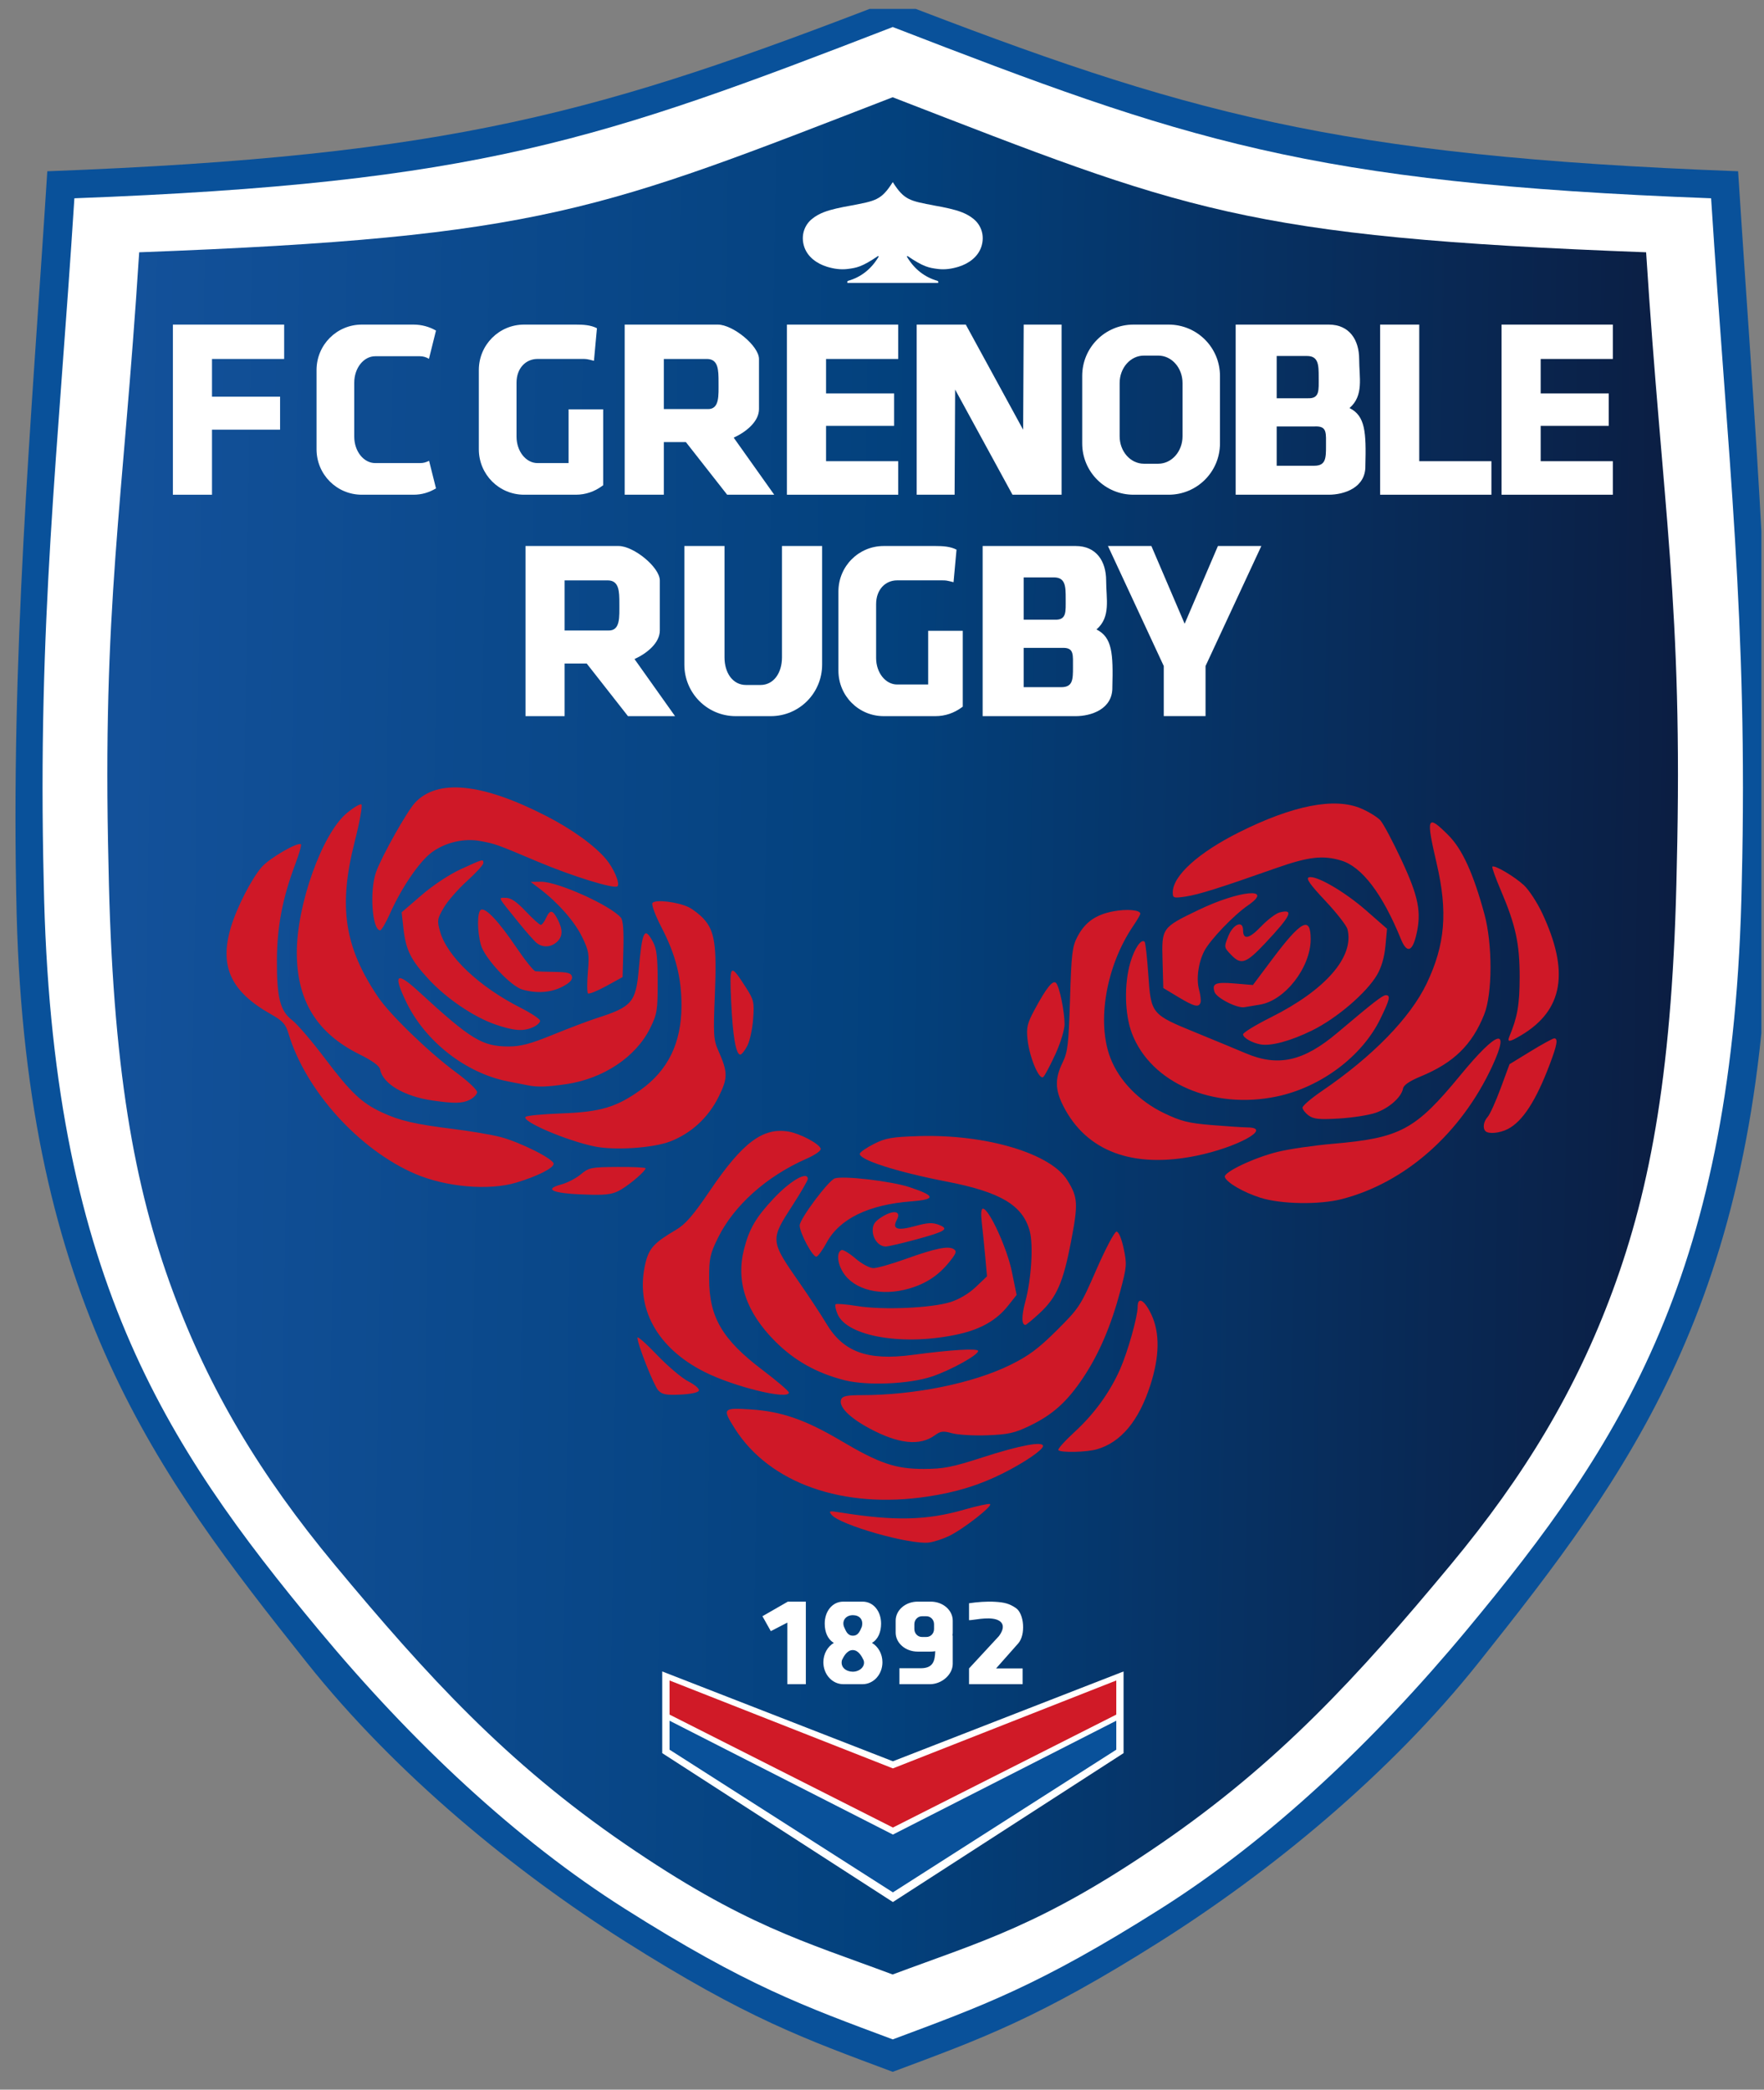<?xml version="1.0" encoding="UTF-8"?>
<svg xmlns="http://www.w3.org/2000/svg" width="114" height="135" viewBox="0 0 114 135" fill="none">
  <rect x="0" y="0" width="114" height="135" fill="#808080" stroke="none"/>
  <g clip-path="url(#clip0_4542_82733)">
    <path fill-rule="evenodd" clip-rule="evenodd" d="M57.692 0C38.845 7.29 29.164 10.083 3.057 11.064C2 27.646 0.667 42.235 1.076 59.071C1.73 84.12 10.145 95.242 19.808 107.385C25.629 114.699 33.349 120.962 40.374 125.406C48.276 130.404 51.969 131.71 57.692 133.848C63.415 131.71 67.108 130.404 75.01 125.406C82.035 120.962 89.755 114.699 95.576 107.385C105.239 95.242 113.654 84.12 114.309 59.071C114.717 42.235 113.384 27.646 112.327 11.064C86.221 10.083 76.539 7.29 57.692 0Z" fill="url(#paint0_linear_4542_82733)"></path>
    <path fill-rule="evenodd" clip-rule="evenodd" d="M57.695 1.746C38.847 9.036 30.914 11.829 4.807 12.81C3.75 29.392 2.417 40.139 2.826 56.975C3.297 82.207 10.614 93.287 20.589 105.289C26.623 112.55 33.352 118.866 40.377 123.31C48.279 128.308 51.971 129.614 57.695 131.752C63.418 129.614 67.111 128.308 75.012 123.31C82.038 118.866 88.766 112.55 94.801 105.289C104.775 93.287 112.092 82.207 112.564 56.975C112.973 40.139 111.639 29.392 110.582 12.81C84.476 11.829 76.542 9.036 57.695 1.746Z" fill="white"></path>
    <path fill-rule="evenodd" clip-rule="evenodd" d="M57.688 6.283C38.841 13.573 35.101 15.318 8.995 16.299C7.938 32.882 6.604 39.089 7.013 55.925C7.256 68.929 8.676 76.692 11.173 83.433C13.52 89.771 16.797 95.279 21.631 101.095C27.666 108.357 32.763 113.897 40.371 119.117C48.08 124.406 51.965 125.421 57.688 127.559C63.411 125.421 67.297 124.406 75.006 119.117C82.614 113.897 87.712 108.357 93.746 101.095C98.58 95.279 101.857 89.771 104.204 83.433C106.701 76.692 108.121 68.929 108.364 55.925C108.773 39.089 107.44 32.882 106.382 16.299C80.276 15.318 76.536 13.573 57.688 6.283Z" fill="url(#paint1_linear_4542_82733)"></path>
    <path fill-rule="evenodd" clip-rule="evenodd" d="M42.797 107.982V113.259L57.704 122.879L72.611 113.259V107.982L57.704 113.785L42.797 107.982Z" fill="white"></path>
    <path fill-rule="evenodd" clip-rule="evenodd" d="M43.27 108.565V110.769L57.705 118.066L72.141 110.769V108.565L57.705 114.245L43.27 108.565Z" fill="#D01A27"></path>
    <path fill-rule="evenodd" clip-rule="evenodd" d="M43.27 111.164V113.036L57.705 122.254L72.141 113.036V111.164L57.705 118.52L43.27 111.164Z" fill="#09519A"></path>
    <path d="M57.696 11.764C56.951 12.941 56.588 12.974 54.979 13.284C54.668 13.34 54.356 13.396 54.04 13.472C53.472 13.607 52.948 13.765 52.488 14.135C52.247 14.328 52.083 14.563 51.983 14.831C51.843 15.201 51.856 15.607 51.982 15.968C52.201 16.601 52.788 17.031 53.446 17.233C53.878 17.366 54.33 17.433 54.776 17.377C55.352 17.304 55.699 17.249 56.744 16.54C56.754 16.534 56.788 16.576 56.786 16.578C56.296 17.407 55.618 17.912 54.811 18.142C54.756 18.158 54.745 18.215 54.764 18.276V18.276H60.628L60.628 18.276C60.647 18.215 60.636 18.158 60.581 18.142C59.774 17.912 59.096 17.407 58.606 16.578C58.605 16.576 58.638 16.534 58.648 16.54C59.693 17.249 60.039 17.304 60.616 17.377C61.062 17.433 61.514 17.366 61.946 17.233C62.604 17.031 63.191 16.601 63.41 15.968C63.536 15.607 63.549 15.201 63.41 14.831C63.309 14.563 63.145 14.328 62.905 14.135C62.444 13.765 61.919 13.607 61.351 13.472C61.033 13.395 60.718 13.339 60.405 13.283L60.413 13.284C58.805 12.974 58.441 12.941 57.696 11.764Z" fill="white"></path>
    <path d="M40.148 76.843C40.782 76.463 41.72 75.647 41.72 75.476C41.72 75.422 40.903 75.383 39.904 75.39C38.203 75.401 38.054 75.431 37.538 75.865C37.234 76.12 36.665 76.415 36.273 76.521C35.008 76.861 35.821 77.137 38.225 77.184C39.276 77.205 39.657 77.137 40.148 76.843ZM33.345 76.406C34.708 76.001 35.779 75.464 35.779 75.186C35.779 74.874 33.619 73.789 32.328 73.452C31.775 73.308 30.407 73.076 29.288 72.937C26.824 72.632 25.831 72.401 24.683 71.867C23.373 71.257 22.674 70.596 20.999 68.379C20.162 67.27 19.214 66.163 18.892 65.918C18.103 65.316 17.883 64.457 17.895 62.02C17.906 59.853 18.258 58.017 19.082 55.828C19.33 55.17 19.495 54.594 19.449 54.548C19.268 54.368 17.426 55.432 16.917 56.011C16.258 56.761 15.297 58.637 14.918 59.913C14.167 62.438 14.914 64.058 17.504 65.519C18.276 65.954 18.461 66.158 18.646 66.775C19.748 70.451 23.207 74.281 26.828 75.835C28.816 76.689 31.576 76.93 33.345 76.406ZM43.319 73.739C44.679 73.213 45.785 72.189 46.449 70.843C47.048 69.626 47.044 69.279 46.416 67.86C46.111 67.172 46.091 66.837 46.199 64.225C46.329 61.044 46.19 60.131 45.456 59.34C45.221 59.087 44.808 58.766 44.538 58.626C43.845 58.268 42.322 58.085 42.164 58.341C42.095 58.452 42.354 59.149 42.738 59.889C43.668 61.678 44.047 63.161 44.042 64.988C44.034 67.379 43.176 69.142 41.401 70.412C39.835 71.532 38.805 71.839 36.303 71.93C35.102 71.973 34.05 72.073 33.967 72.152C33.669 72.431 36.574 73.679 38.413 74.062C39.716 74.334 42.205 74.17 43.319 73.739ZM30.361 71.049C30.6 70.928 30.814 70.713 30.836 70.571C30.859 70.425 30.262 69.861 29.454 69.266C27.734 67.999 25.208 65.558 24.438 64.418C22.249 61.176 21.855 58.571 22.921 54.379C23.245 53.106 23.44 52.021 23.355 51.968C23.27 51.916 22.842 52.172 22.405 52.537C20.817 53.864 19.176 58.451 19.181 61.551C19.186 64.651 20.48 66.75 23.226 68.111C24.077 68.533 24.525 68.861 24.567 69.093C24.733 70.01 26.113 70.829 27.942 71.095C29.357 71.3 29.883 71.29 30.361 71.049ZM36.565 70.044C38.985 69.696 41.1 68.287 42.022 66.41C42.467 65.505 42.506 65.26 42.504 63.416C42.502 61.834 42.437 61.288 42.194 60.841C41.648 59.834 41.505 60.113 41.281 62.631C41.092 64.755 40.841 65.046 38.575 65.772C38.046 65.941 36.772 66.423 35.742 66.843C34.271 67.444 33.655 67.607 32.859 67.606C31.161 67.603 30.431 67.156 27.065 64.063C25.613 62.729 25.381 62.921 26.255 64.735C27.478 67.276 30.1 69.327 32.809 69.859C33.337 69.963 33.927 70.079 34.119 70.117C34.743 70.24 35.32 70.223 36.565 70.044ZM48.295 67.565C48.456 67.254 48.626 66.471 48.672 65.826C48.75 64.736 48.717 64.593 48.199 63.786C47.185 62.208 47.141 62.249 47.25 64.668C47.35 66.908 47.558 68.131 47.838 68.131C47.928 68.131 48.134 67.876 48.295 67.565ZM34.46 66.357C34.705 66.245 34.905 66.062 34.905 65.95C34.905 65.838 34.332 65.455 33.632 65.1C30.948 63.739 28.887 61.783 28.435 60.167C28.24 59.471 28.258 59.356 28.679 58.639C28.929 58.212 29.607 57.435 30.185 56.913C30.763 56.39 31.236 55.871 31.236 55.761C31.236 55.486 31.247 55.483 29.804 56.141C29.049 56.485 28.003 57.175 27.242 57.831L25.956 58.94L26.075 60C26.231 61.379 26.551 62.021 27.702 63.263C28.862 64.515 30.624 65.709 32.022 66.188C33.227 66.602 33.831 66.643 34.46 66.357ZM40.285 61.331C40.319 60.128 40.266 59.456 40.126 59.287C39.471 58.498 36.032 56.951 34.963 56.964L34.294 56.972L34.905 57.437C36.073 58.325 37.126 59.524 37.612 60.516C38.057 61.424 38.091 61.628 37.992 62.789C37.933 63.491 37.935 64.116 37.997 64.177C38.058 64.239 38.587 64.027 39.172 63.707L40.235 63.124L40.285 61.331ZM36.321 63.757C36.796 63.515 37.005 63.302 36.965 63.102C36.918 62.865 36.696 62.802 35.862 62.79C35.288 62.782 34.722 62.762 34.604 62.747C34.486 62.731 33.925 62.031 33.357 61.19C32.213 59.5 31.364 58.602 31.075 58.781C30.832 58.931 30.834 60.165 31.079 61.046C31.315 61.896 32.997 63.707 33.755 63.927C34.668 64.192 35.587 64.131 36.321 63.757ZM35.984 60.858C36.373 60.505 36.389 60.072 36.037 59.392C35.711 58.762 35.546 58.745 35.287 59.313C35.177 59.553 35.024 59.75 34.945 59.75C34.867 59.75 34.432 59.357 33.978 58.877C33.398 58.262 33.019 58.004 32.698 58.004C32.182 58.004 32.097 57.842 33.568 59.662C34.034 60.239 34.54 60.808 34.694 60.928C35.079 61.23 35.604 61.201 35.984 60.858ZM25.209 59.008C25.951 57.339 27.122 55.63 27.917 55.054C28.805 54.411 30.008 54.137 31.061 54.337C32.038 54.523 32.061 54.531 34.768 55.673C37.016 56.621 39.71 57.451 39.906 57.255C40.082 57.08 39.666 56.096 39.166 55.503C38.425 54.623 36.963 53.568 35.304 52.718C31.158 50.591 28.288 50.298 26.828 51.852C26.303 52.409 24.665 55.322 24.303 56.34C23.872 57.55 24.052 60.099 24.568 60.099C24.653 60.099 24.941 59.608 25.209 59.008Z" fill="#CF1827"></path>
    <path d="M86.719 77.465C90.818 76.408 94.434 73.211 96.442 68.869C97.627 66.305 96.776 66.549 94.38 69.46C91.459 73.008 90.507 73.519 86.1 73.897C84.899 74.001 83.317 74.232 82.585 74.411C81.044 74.788 79.056 75.733 79.156 76.04C79.275 76.402 80.351 77.028 81.456 77.378C82.788 77.8 85.263 77.841 86.719 77.465ZM77.327 74.664C79.969 74.121 82.258 72.859 80.64 72.837C80.328 72.833 79.273 72.763 78.297 72.683C76.795 72.558 76.322 72.439 75.216 71.908C73.605 71.133 72.324 69.815 71.76 68.348C70.859 66.009 71.486 62.391 73.237 59.816C73.488 59.447 73.694 59.092 73.694 59.029C73.694 58.787 72.82 58.71 71.95 58.875C70.812 59.091 70.123 59.576 69.634 60.506C69.293 61.155 69.241 61.591 69.151 64.551C69.061 67.484 69.005 67.959 68.667 68.654C68.168 69.681 68.18 70.394 68.714 71.447C70.204 74.386 73.211 75.509 77.327 74.664ZM97.446 72.939C98.406 72.442 99.27 71.105 100.164 68.732C100.633 67.488 100.701 67.083 100.443 67.083C100.354 67.083 99.668 67.458 98.918 67.917L97.555 68.751L96.981 70.306C96.665 71.16 96.29 71.99 96.147 72.148C95.872 72.451 95.806 72.881 96.002 73.078C96.201 73.276 96.928 73.206 97.446 72.939ZM88.915 71.887C89.773 71.588 90.571 70.879 90.67 70.326C90.711 70.1 91.091 69.84 91.817 69.54C93.95 68.658 95.135 67.5 95.918 65.536C96.456 64.185 96.462 60.994 95.929 59.045C95.209 56.407 94.496 54.851 93.597 53.953C92.221 52.578 92.143 52.768 92.846 55.787C93.574 58.908 93.397 61.031 92.201 63.536C91.142 65.752 88.708 68.251 85.442 70.475C84.747 70.948 84.178 71.434 84.178 71.556C84.178 71.678 84.355 71.906 84.572 72.064C84.893 72.299 85.252 72.335 86.537 72.26C87.402 72.209 88.472 72.042 88.915 71.887ZM82.518 70.836C85.362 70.239 88.019 68.249 89.202 65.829C89.821 64.564 89.884 64.285 89.552 64.296C89.34 64.302 88.766 64.748 86.433 66.719C84.245 68.569 82.604 68.936 80.504 68.045C79.882 67.781 78.429 67.18 77.276 66.708C74.404 65.534 74.385 65.511 74.211 62.983C74.134 61.86 74.027 60.897 73.974 60.844C73.757 60.626 73.324 61.25 73.052 62.173C72.638 63.578 72.682 65.536 73.156 66.769C74.383 69.965 78.385 71.703 82.518 70.836ZM68.207 68.101C68.532 67.393 68.796 66.532 68.798 66.174C68.802 65.361 68.468 63.734 68.249 63.503C68.045 63.288 67.621 63.816 66.862 65.228C66.386 66.115 66.324 66.376 66.405 67.149C66.528 68.316 67.17 69.831 67.43 69.571C67.534 69.467 67.883 68.805 68.207 68.101ZM84.799 66.569C86.389 65.788 88.31 64.144 88.992 62.981C89.277 62.494 89.466 61.845 89.534 61.118L89.638 60.001L88.291 58.822C86.873 57.581 85.021 56.514 84.58 56.682C84.388 56.756 84.672 57.157 85.647 58.193C86.377 58.969 87.024 59.798 87.083 60.035C87.531 61.816 85.666 63.957 82.125 65.727C81.14 66.219 80.334 66.712 80.334 66.823C80.334 67.043 80.92 67.379 81.47 67.474C82.154 67.592 83.412 67.25 84.799 66.569ZM98.311 66.88C101.019 65.266 101.445 62.79 99.668 58.999C99.343 58.307 98.812 57.493 98.487 57.191C97.878 56.625 96.575 55.858 96.444 55.989C96.404 56.03 96.649 56.716 96.99 57.513C97.955 59.775 98.215 60.978 98.209 63.154C98.204 64.916 98.067 65.703 97.548 66.952C97.381 67.353 97.545 67.337 98.311 66.88ZM81.419 64.903C83.038 64.644 84.703 62.5 84.703 60.675C84.703 59.15 84.093 59.467 82.22 61.968L80.971 63.636L79.783 63.536C78.553 63.433 78.315 63.534 78.489 64.082C78.613 64.471 79.948 65.153 80.421 65.069C80.614 65.035 81.062 64.961 81.419 64.903ZM77.584 64.769C77.624 64.649 77.583 64.281 77.493 63.951C77.299 63.241 77.439 62.194 77.827 61.443C78.203 60.718 79.722 59.13 80.656 58.487C82.376 57.302 80.088 57.516 77.451 58.788C75.078 59.931 75.07 59.942 75.13 62.064L75.179 63.831L76.14 64.409C77.182 65.034 77.469 65.106 77.584 64.769ZM81.782 60.915C83.441 59.146 83.646 58.709 82.705 58.944C82.462 59.005 81.916 59.417 81.492 59.86C80.723 60.662 80.334 60.738 80.334 60.088C80.334 59.436 79.695 59.694 79.383 60.472C79.094 61.195 79.094 61.197 79.573 61.696C80.21 62.361 80.533 62.246 81.782 60.915ZM91.52 60.434C91.879 58.938 91.686 57.949 90.567 55.55C90.008 54.354 89.397 53.205 89.207 52.997C89.017 52.788 88.46 52.445 87.969 52.234C86.258 51.499 83.567 52.023 80.072 53.771C77.439 55.088 75.791 56.582 75.791 57.65C75.791 58.019 75.841 58.035 76.621 57.92C77.463 57.795 78.809 57.372 82.431 56.095C84.549 55.347 85.484 55.237 86.676 55.594C88.014 55.995 89.341 57.739 90.534 60.666C90.909 61.588 91.263 61.505 91.52 60.434Z" fill="#CF1827"></path>
    <path d="M61.348 99.224C62.277 98.772 64.219 97.249 63.973 97.166C63.87 97.132 63.126 97.294 62.319 97.527C59.89 98.227 57.801 98.275 54.301 97.71C53.592 97.596 53.537 97.611 53.745 97.864C54.29 98.523 58.812 99.809 60.038 99.653C60.358 99.612 60.948 99.419 61.348 99.224ZM59.923 96.686C61.834 96.398 63.298 95.945 64.855 95.162C66.213 94.479 67.406 93.663 67.406 93.417C67.406 93.092 65.891 93.379 63.474 94.16C61.542 94.785 60.981 94.896 59.718 94.899C57.878 94.903 56.84 94.551 54.355 93.082C52.054 91.72 50.507 91.183 48.516 91.054C46.705 90.937 46.663 90.99 47.495 92.301C49.733 95.827 54.487 97.504 59.923 96.686ZM70.887 93.629C72.442 93.183 73.6 91.793 74.344 89.477C74.941 87.617 74.963 86.112 74.409 84.927C73.968 83.983 73.522 83.73 73.522 84.425C73.522 85.063 72.882 87.336 72.388 88.452C71.718 89.966 70.712 91.352 69.429 92.526C68.8 93.102 68.337 93.624 68.399 93.686C68.572 93.859 70.216 93.821 70.887 93.629ZM60.416 92.724C60.788 92.452 60.956 92.433 61.536 92.594C61.912 92.698 62.934 92.757 63.808 92.724C65.156 92.673 65.569 92.581 66.532 92.118C68.027 91.4 68.951 90.572 69.992 89.017C71.019 87.482 71.798 85.666 72.401 83.403C72.82 81.832 72.833 81.658 72.615 80.647C72.475 79.996 72.292 79.568 72.155 79.568C72.029 79.568 71.447 80.667 70.859 82.013C69.826 84.379 69.744 84.505 68.293 85.948C67.107 87.127 66.483 87.592 65.3 88.175C62.893 89.363 59.114 90.132 55.686 90.132C54.734 90.132 54.441 90.193 54.359 90.408C54.183 90.865 54.875 91.573 56.181 92.276C58.064 93.288 59.444 93.434 60.416 92.724ZM45.168 89.836C45.206 89.721 44.898 89.455 44.483 89.244C44.068 89.034 43.159 88.264 42.462 87.535C41.765 86.805 41.195 86.303 41.195 86.419C41.195 86.836 42.246 89.496 42.537 89.818C42.782 90.088 43.039 90.138 43.967 90.096C44.65 90.065 45.127 89.962 45.168 89.836ZM50.981 89.964C50.981 89.872 50.213 89.215 49.274 88.504C46.676 86.538 45.83 85.095 45.828 82.62C45.825 81.288 45.886 81.01 46.403 79.962C47.425 77.886 49.531 76.001 52.088 74.873C52.704 74.601 53.08 74.335 53.036 74.202C52.929 73.879 51.7 73.229 50.958 73.104C49.306 72.825 47.992 73.807 45.907 76.881C44.796 78.52 44.302 79.091 43.686 79.453C42.279 80.278 41.944 80.644 41.714 81.598C41.025 84.471 42.439 87.076 45.535 88.634C47.441 89.593 50.981 90.458 50.981 89.964ZM60.242 88.923C61.464 88.509 63.212 87.541 63.212 87.279C63.212 87.094 61.479 87.198 58.973 87.532C56.065 87.919 54.499 87.349 53.399 85.502C53.078 84.963 52.323 83.815 51.722 82.951C49.754 80.123 49.755 80.134 51.235 77.842C51.768 77.017 52.204 76.262 52.204 76.165C52.204 75.631 51.09 76.264 50.011 77.412C48.851 78.646 48.425 79.371 48.086 80.694C47.548 82.793 48.214 84.768 50.096 86.656C51.338 87.902 52.791 88.715 54.587 89.168C56.052 89.537 58.775 89.419 60.242 88.923ZM61.985 86.184C63.399 85.865 64.414 85.279 65.139 84.365L65.7 83.657L65.388 82.136C65.077 80.617 63.911 78.084 63.524 78.084C63.408 78.084 63.381 78.415 63.45 79.001C63.509 79.505 63.609 80.489 63.672 81.186L63.787 82.455L63.063 83.144C62.618 83.567 61.984 83.944 61.421 84.12C60.18 84.509 57.057 84.643 55.415 84.378C54.69 84.261 54.054 84.209 54.001 84.262C53.948 84.316 54.003 84.596 54.122 84.885C54.735 86.364 58.464 86.98 61.985 86.184ZM67.163 84.857C68.283 83.827 68.707 82.867 69.214 80.219C69.686 77.752 69.663 77.357 68.982 76.256C67.901 74.508 63.717 73.264 59.368 73.397C57.649 73.45 57.233 73.522 56.493 73.894C56.017 74.134 55.601 74.418 55.569 74.525C55.454 74.907 57.926 75.706 61.166 76.332C64.656 77.008 66.093 77.86 66.546 79.525C66.791 80.423 66.653 82.638 66.263 84.085C66.012 85.016 66.014 85.593 66.269 85.593C66.322 85.593 66.725 85.262 67.163 84.857ZM58.784 83.237C59.869 82.915 60.659 82.388 61.356 81.523C61.802 80.969 61.848 80.832 61.634 80.697C61.282 80.474 60.444 80.647 58.517 81.338C57.617 81.661 56.686 81.926 56.448 81.926C56.207 81.926 55.7 81.655 55.298 81.312C54.904 80.974 54.498 80.725 54.397 80.758C54.058 80.869 54.098 81.577 54.477 82.19C55.191 83.345 56.966 83.776 58.784 83.237ZM53.416 80.287C54.25 78.741 56.119 77.828 58.887 77.613C60.5 77.489 60.474 77.258 58.784 76.697C57.609 76.305 54.466 75.939 53.944 76.132C53.517 76.29 51.68 78.753 51.68 79.168C51.68 79.661 52.544 81.26 52.769 81.184C52.878 81.148 53.169 80.744 53.416 80.287ZM59.193 80.077C61.125 79.552 61.368 79.394 60.663 79.124C60.263 78.97 59.934 78.989 59.123 79.213C57.979 79.528 57.636 79.406 57.962 78.799C58.26 78.241 57.766 78.141 57.014 78.605C56.542 78.896 56.398 79.102 56.398 79.483C56.398 80.037 56.793 80.529 57.24 80.529C57.401 80.528 58.28 80.325 59.193 80.077Z" fill="#CF1827"></path>
    <path d="M44.227 35.274V42.932C44.227 44.779 45.708 46.266 47.547 46.266H49.811C51.65 46.266 53.131 44.779 53.131 42.932V35.274H50.536V42.472C50.536 43.459 50.011 44.253 49.143 44.253H48.215C47.346 44.253 46.822 43.459 46.822 42.472V35.274H44.227Z" fill="white"></path>
    <path d="M57.11 35.274C55.489 35.274 54.184 36.585 54.184 38.213V43.328C54.184 44.955 55.489 46.266 57.11 46.266H60.447C61.089 46.266 61.66 46.059 62.14 45.71L62.219 45.653V40.75H59.983V44.221H57.978C57.225 44.221 56.62 43.458 56.62 42.51V39.03C56.62 38.082 57.225 37.493 57.978 37.493H60.861C61.144 37.493 61.154 37.495 61.623 37.612L61.816 35.51C61.414 35.301 60.933 35.274 60.447 35.274H57.11Z" fill="white"></path>
    <path fill-rule="evenodd" clip-rule="evenodd" d="M33.961 35.274V46.266H36.489V42.867H37.917L40.583 46.266H43.625L41.005 42.578C41.796 42.217 42.641 41.544 42.641 40.733V37.495C42.637 36.646 40.954 35.274 39.977 35.274H33.961ZM36.489 37.495H39.279C40.015 37.499 40.028 38.213 40.027 38.988C40.024 39.848 40.108 40.769 39.301 40.733C39.293 40.732 39.287 40.733 39.279 40.733H36.489V37.495Z" fill="white"></path>
    <path fill-rule="evenodd" clip-rule="evenodd" d="M63.504 35.274V46.266H66.032L69.52 46.266C70.497 46.266 71.915 45.825 71.887 44.394C71.944 42.219 71.88 41.169 70.861 40.667C71.801 39.854 71.485 38.7 71.485 37.495C71.481 36.258 70.853 35.274 69.52 35.274L66.155 35.274H63.504ZM66.155 37.303H68.123C68.859 37.307 68.872 37.893 68.871 38.669C68.868 39.529 68.951 40.071 68.145 40.034C68.137 40.034 68.131 40.035 68.123 40.034H66.155V37.303ZM68.758 41.854C69.413 41.876 69.34 42.318 69.342 43.124C69.342 43.9 69.331 44.39 68.594 44.394H66.155V41.855H68.617C68.667 41.853 68.715 41.852 68.758 41.854Z" fill="white"></path>
    <path fill-rule="evenodd" clip-rule="evenodd" d="M71.602 35.272L75.209 43.028V46.263H77.909V43.028L81.516 35.272H78.71L76.559 40.296L74.408 35.272H71.602Z" fill="white"></path>
    <path fill-rule="evenodd" clip-rule="evenodd" d="M11.172 31.961H13.7V27.758H18.1V25.625H13.7V23.191H18.364V20.97H11.172V31.961Z" fill="white"></path>
    <path fill-rule="evenodd" clip-rule="evenodd" d="M40.371 20.97V31.961H42.9V28.562H44.327L46.993 31.961H50.035L47.416 28.274C48.207 27.912 49.051 27.239 49.051 26.428V23.191C49.047 22.341 47.364 20.97 46.388 20.97H40.371ZM42.9 23.191H45.689C46.425 23.194 46.438 23.908 46.437 24.683C46.435 25.543 46.518 26.465 45.712 26.428C45.703 26.427 45.697 26.428 45.689 26.428H42.9V23.191Z" fill="white"></path>
    <path fill-rule="evenodd" clip-rule="evenodd" d="M50.855 31.961H58.048V29.795H53.384V27.513H57.784L57.784 25.418H53.384V23.191H58.048V20.97H50.855V26.465V31.961Z" fill="white"></path>
    <path fill-rule="evenodd" clip-rule="evenodd" d="M97.039 31.961H104.231V29.795H99.568V27.513H103.967L103.967 25.418H99.568V23.191H104.231V20.97H97.039V26.465V31.961Z" fill="white"></path>
    <path fill-rule="evenodd" clip-rule="evenodd" d="M89.191 31.961H96.384V29.795H91.72L91.72 20.97H89.191V26.465V31.961Z" fill="white"></path>
    <path d="M28.176 21.356C27.748 21.11 27.251 20.97 26.721 20.97H23.384C21.762 20.97 20.457 22.28 20.457 23.908V29.023C20.457 30.651 21.762 31.961 23.384 31.961H26.721C27.268 31.961 27.739 31.812 28.176 31.551L27.73 29.771C27.511 29.873 27.372 29.917 27.134 29.917H24.251C23.499 29.917 22.893 29.154 22.893 28.205V24.726C22.893 23.777 23.499 23.014 24.251 23.014H27.134C27.345 23.014 27.544 23.074 27.722 23.181L28.176 21.356Z" fill="white"></path>
    <path d="M33.872 20.97C32.251 20.97 30.945 22.28 30.945 23.908V29.023C30.945 30.651 32.251 31.961 33.872 31.961H37.209C37.85 31.961 38.422 31.754 38.901 31.405L38.98 31.349V26.445H36.745V29.917H34.74C33.987 29.917 33.381 29.154 33.381 28.205V24.726C33.381 23.777 33.987 23.189 34.74 23.189H37.622C37.905 23.189 37.916 23.191 38.385 23.308L38.578 21.205C38.175 20.996 37.695 20.97 37.209 20.97H33.872Z" fill="white"></path>
    <path d="M73.258 20.97C71.418 20.97 69.938 22.45 69.938 24.288V28.643C69.938 30.481 71.418 31.961 73.258 31.961H75.522C77.361 31.961 78.842 30.481 78.842 28.643V24.288C78.842 22.45 77.361 20.97 75.522 20.97H73.258ZM73.926 22.973H74.854C75.722 22.973 76.422 23.764 76.422 24.746V28.185C76.422 29.167 75.722 29.958 74.854 29.958H73.926C73.057 29.958 72.358 29.167 72.358 28.185V24.746C72.358 23.764 73.057 22.973 73.926 22.973Z" fill="white"></path>
    <path fill-rule="evenodd" clip-rule="evenodd" d="M79.856 20.97V31.961H82.384H85.872C86.848 31.961 88.267 31.52 88.239 30.089C88.296 27.915 88.232 26.865 87.213 26.362C88.152 25.55 87.837 24.395 87.837 23.191C87.832 21.953 87.204 20.97 85.872 20.97H82.507H79.856ZM82.507 22.999H84.474C85.211 23.002 85.223 23.588 85.222 24.364C85.22 25.224 85.303 25.766 84.497 25.729C84.489 25.729 84.482 25.73 84.474 25.729H82.507V22.999ZM85.11 27.549C85.765 27.571 85.692 28.014 85.694 28.82C85.694 29.595 85.683 30.085 84.946 30.089H82.507V27.55H84.969C85.019 27.548 85.066 27.548 85.11 27.549Z" fill="white"></path>
    <path fill-rule="evenodd" clip-rule="evenodd" d="M59.242 20.97V31.961H61.692L61.726 25.167L65.433 31.961H68.606V20.97H66.156L66.122 27.763L62.415 20.97H59.242Z" fill="white"></path>
    <path fill-rule="evenodd" clip-rule="evenodd" d="M50.882 108.805H52.078V103.471L50.914 103.471L49.273 104.414L49.814 105.378L50.882 104.826V108.805Z" fill="white"></path>
    <path fill-rule="evenodd" clip-rule="evenodd" d="M66.087 108.805H62.625V107.786L64.556 105.699C64.994 105.11 64.813 104.759 64.381 104.623C63.802 104.441 62.862 104.682 62.625 104.67V103.576C63.131 103.502 63.75 103.445 64.328 103.483C64.902 103.52 65.233 103.594 65.665 103.895C66.187 104.26 66.295 105.614 65.804 106.169L64.372 107.786H66.087V108.805Z" fill="white"></path>
    <path d="M54.498 103.471C53.785 103.471 53.298 104.103 53.298 104.888C53.298 105.43 53.484 105.899 53.888 106.137C53.484 106.376 53.211 106.845 53.211 107.387C53.211 108.172 53.785 108.805 54.498 108.805H55.742C56.455 108.805 57.028 108.172 57.028 107.387C57.028 106.845 56.755 106.376 56.352 106.137C56.755 105.899 56.941 105.43 56.941 104.888C56.941 104.103 56.455 103.471 55.742 103.471H54.498ZM55.12 104.346C55.537 104.349 55.816 104.623 55.695 105.096C55.591 105.312 55.497 105.672 55.12 105.672C54.743 105.672 54.649 105.312 54.544 105.096C54.398 104.705 54.658 104.346 55.12 104.346ZM55.11 106.601C55.487 106.601 55.703 107.032 55.808 107.248C55.954 107.638 55.572 107.998 55.11 107.998C54.693 107.995 54.292 107.721 54.412 107.248C54.517 107.032 54.733 106.601 55.11 106.601Z" fill="white"></path>
    <path d="M59.306 103.471C58.518 103.471 57.883 104.019 57.883 104.701V105.47C57.883 106.152 58.518 106.7 59.306 106.7H60.148C60.249 106.7 60.347 106.691 60.442 106.674C60.417 107.263 60.333 107.756 59.549 107.774H58.126V108.805H60.083C60.859 108.811 61.565 108.188 61.571 107.496V105.656L61.551 105.668C61.563 105.604 61.571 105.538 61.571 105.47V104.701C61.571 104.019 60.936 103.471 60.148 103.471L59.306 103.471ZM59.582 104.416H59.872C60.144 104.416 60.363 104.643 60.363 104.926V105.245C60.363 105.527 60.144 105.755 59.872 105.755H59.582C59.31 105.755 59.091 105.527 59.091 105.245V104.926C59.091 104.643 59.31 104.416 59.582 104.416Z" fill="white"></path>
  </g>
  <defs>
    <linearGradient id="paint0_linear_4542_82733" x1="0.687" y1="59.899" x2="114.88" y2="60.632" gradientUnits="userSpaceOnUse">
      <stop stop-color="#09519A"></stop>
      <stop offset="1" stop-color="#09519A"></stop>
    </linearGradient>
    <linearGradient id="paint1_linear_4542_82733" x1="8.004" y1="59.165" x2="107.922" y2="60.63" gradientUnits="userSpaceOnUse">
      <stop stop-color="#13519A"></stop>
      <stop offset="0.491" stop-color="#03417D"></stop>
      <stop offset="1" stop-color="#0B1E43"></stop>
    </linearGradient>
    <clipPath id="clip0_4542_82733">
      <rect width="113.304" height="133.847" fill="white" transform="translate(0.527 0.576)"></rect>
    </clipPath>
  </defs>
</svg>
